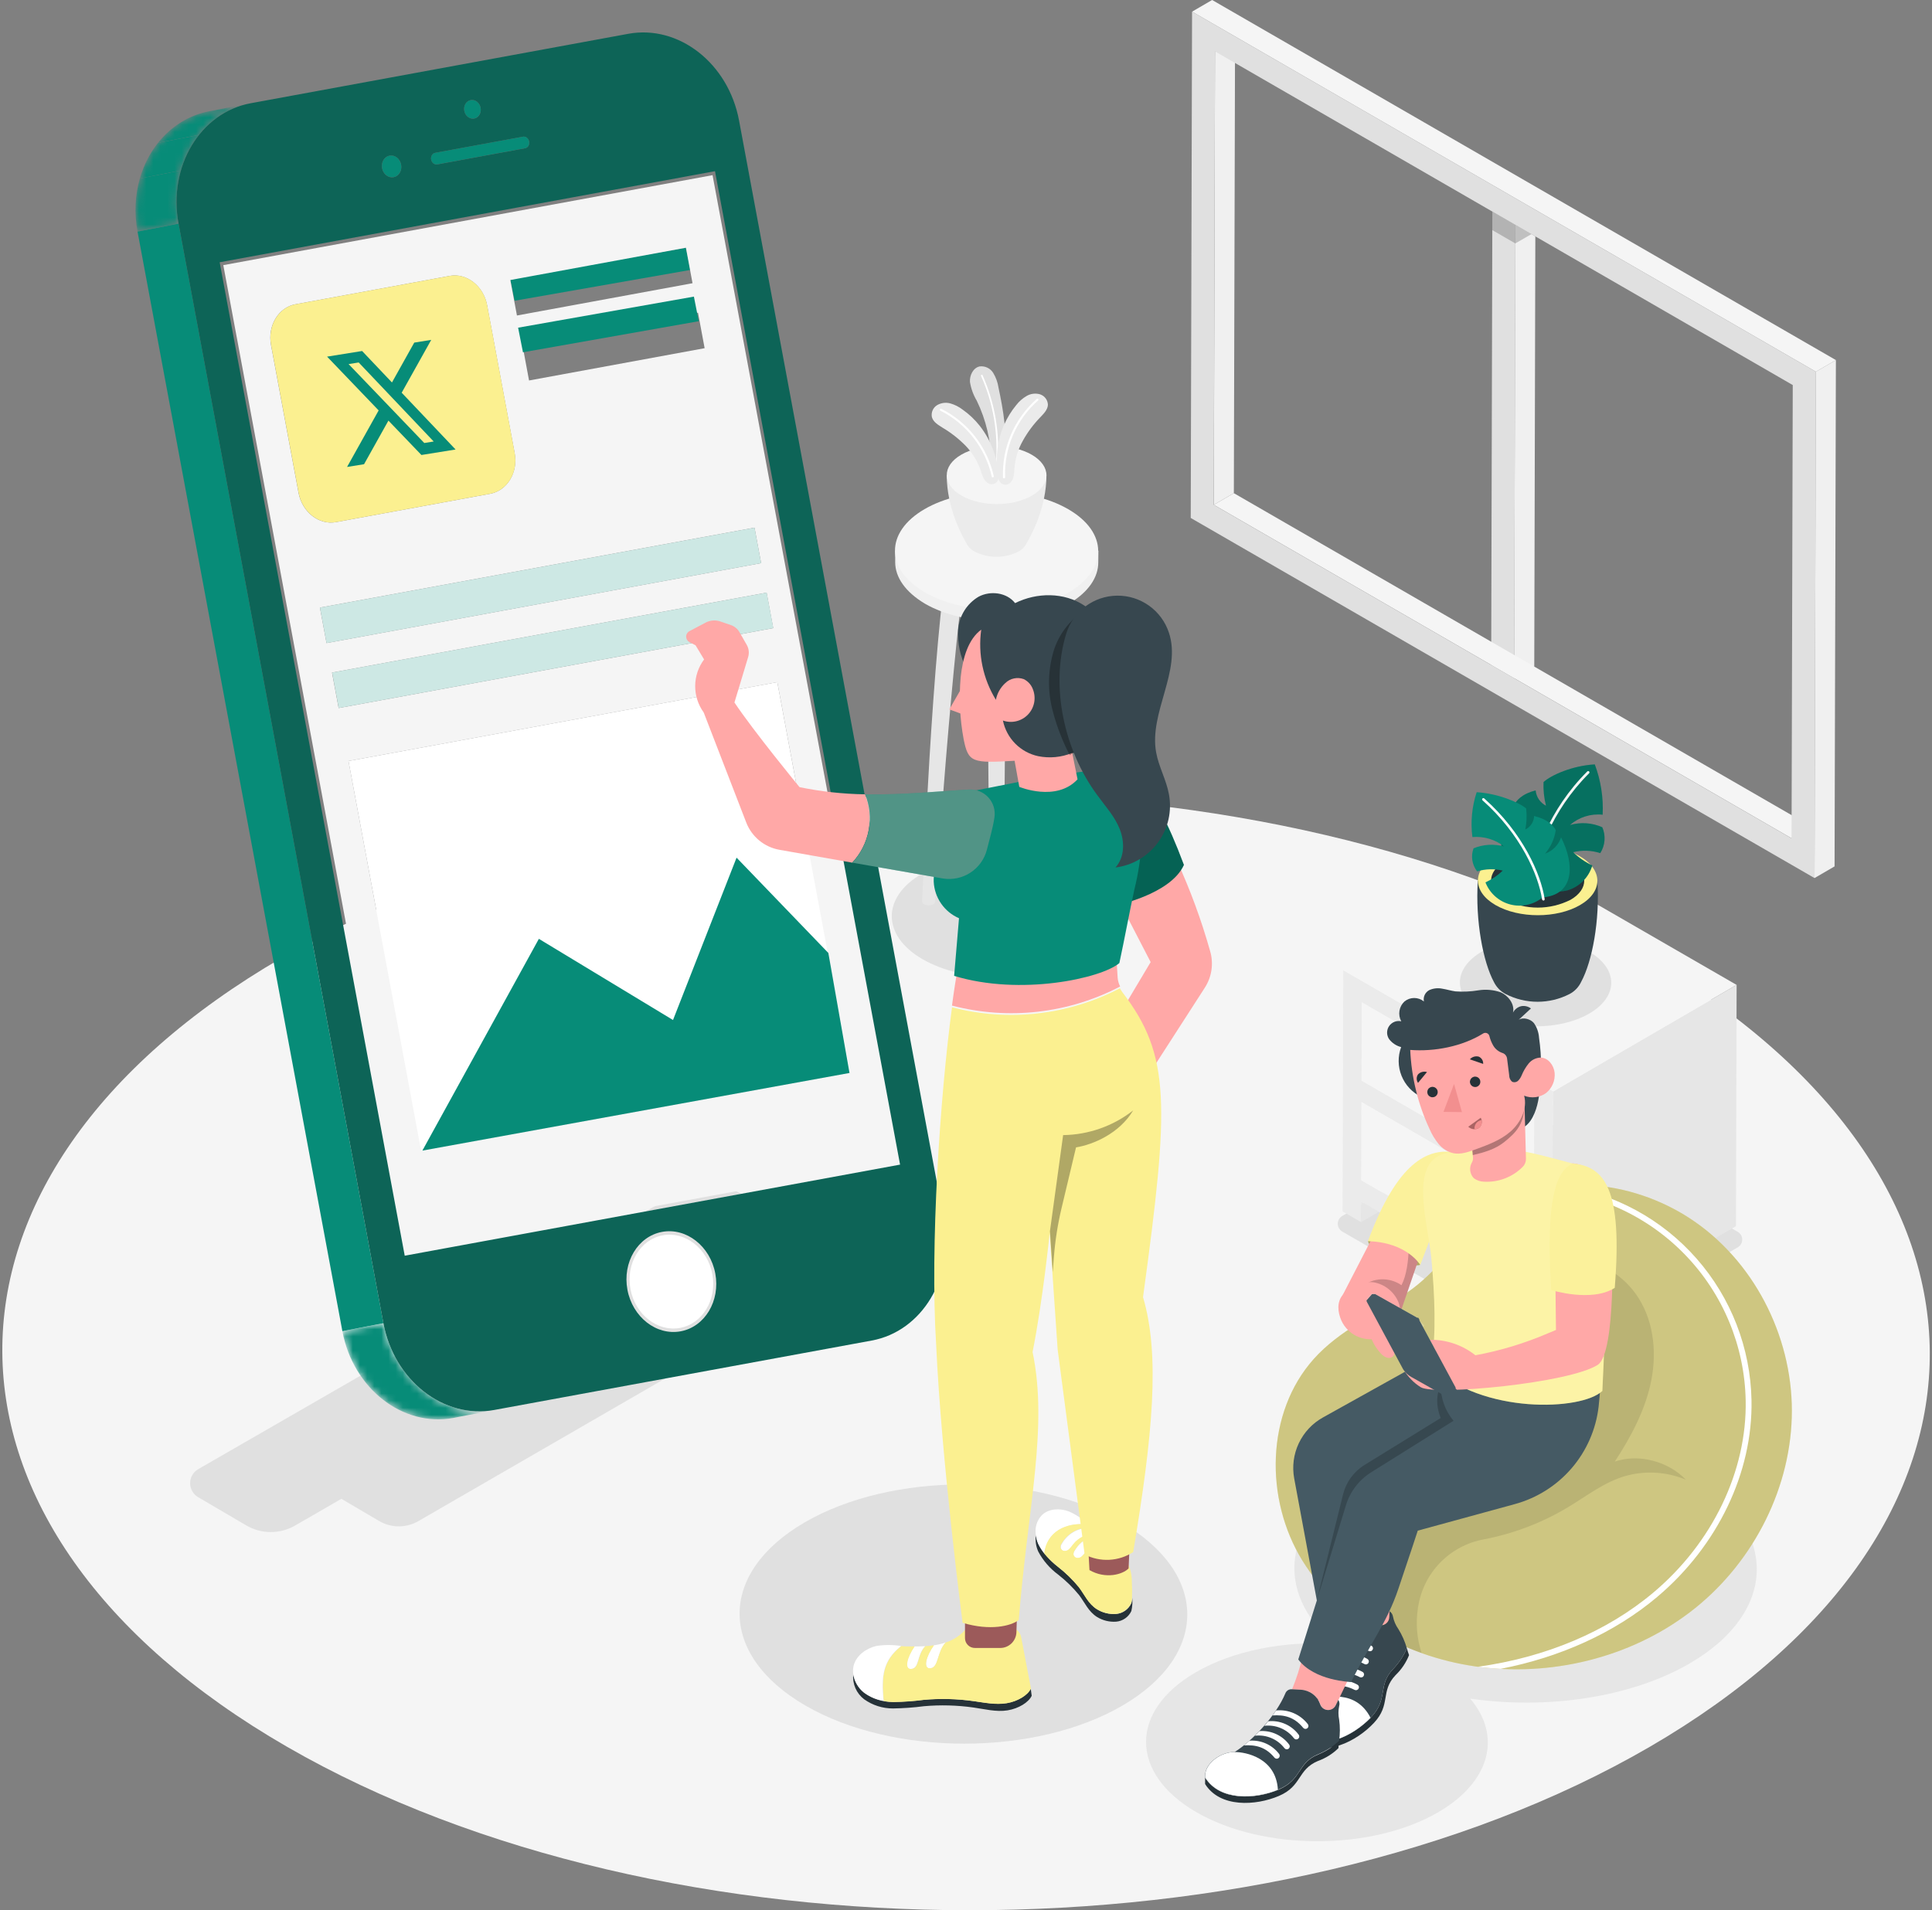 <svg width="271" height="268" viewBox="0 0 271 268" fill="none" xmlns="http://www.w3.org/2000/svg">
<rect x="0" y="0" width="271" height="268" fill="#808080" stroke="none"/>
<path d="M230.752 134.34C177.792 103.79 92.209 103.79 39.59 134.34C-13.028 164.891 -12.723 214.49 40.261 245.065C93.245 275.639 178.804 275.645 231.423 245.065C284.041 214.484 283.736 164.915 230.752 134.34Z" fill="#F5F5F5"/>
<path d="M157.265 213.586C144.967 206.482 125.085 206.482 112.865 213.586C100.645 220.691 100.711 232.204 113.009 239.302C125.307 246.401 145.188 246.407 157.414 239.302C169.64 232.198 169.569 220.691 157.265 213.586Z" fill="#E0E0E0"/>
<path d="M112.857 178.991L107.465 175.876L109.574 174.678C109.918 174.478 110.204 174.192 110.403 173.847C110.602 173.502 110.707 173.111 110.707 172.713C110.707 172.315 110.602 171.924 110.403 171.579C110.204 171.234 109.918 170.947 109.574 170.748L102.799 166.83C101.764 166.231 100.589 165.916 99.394 165.916C98.198 165.916 97.023 166.231 95.988 166.83L27.795 206.121C27.452 206.321 27.167 206.608 26.97 206.953C26.772 207.297 26.668 207.688 26.668 208.085C26.668 208.483 26.772 208.873 26.97 209.218C27.167 209.563 27.452 209.849 27.795 210.05L34.558 214.016C35.598 214.622 36.78 214.941 37.984 214.941C39.188 214.941 40.371 214.622 41.411 214.016L47.886 210.278L53.218 213.411C54.047 213.89 54.988 214.143 55.946 214.143C56.904 214.143 57.845 213.89 58.675 213.411L112.875 182.082C113.142 181.921 113.363 181.693 113.515 181.422C113.668 181.15 113.747 180.843 113.746 180.531C113.744 180.219 113.661 179.913 113.505 179.643C113.349 179.373 113.126 179.148 112.857 178.991Z" fill="#E0E0E0"/>
<path d="M150.146 122.546C155.902 125.871 155.932 131.256 150.211 134.581C144.491 137.905 135.188 137.905 129.425 134.581C123.663 131.256 123.639 125.871 129.359 122.546C135.08 119.222 144.383 119.222 150.146 122.546Z" fill="#E0E0E0"/>
<path d="M216.744 189.212L188.278 172.781C188.087 172.67 187.928 172.51 187.817 172.318C187.707 172.126 187.648 171.909 187.648 171.688C187.648 171.466 187.707 171.249 187.817 171.057C187.928 170.865 188.087 170.705 188.278 170.594L213.383 156.014C213.575 155.902 213.793 155.844 214.015 155.844C214.237 155.844 214.455 155.902 214.647 156.014L243.748 172.817C243.939 172.927 244.099 173.086 244.209 173.277C244.32 173.469 244.378 173.686 244.378 173.907C244.378 174.128 244.32 174.345 244.209 174.537C244.099 174.728 243.939 174.887 243.748 174.997L219.29 189.212C218.904 189.439 218.464 189.559 218.017 189.559C217.569 189.559 217.13 189.439 216.744 189.212Z" fill="#E0E0E0"/>
<path d="M209.33 29.676L209.168 93.28L212.397 95.149L212.564 31.539L209.33 29.676Z" fill="#E0E0E0"/>
<path d="M212.562 31.537L212.395 95.148L215.21 93.512L215.36 33.154L212.562 31.537Z" fill="#F0F0F0"/>
<path opacity="0.2" d="M212.555 34.151L212.561 31.539L209.326 29.676L209.32 32.282L212.555 34.151Z" fill="black"/>
<path opacity="0.2" d="M212.555 34.149L214.819 32.843L212.561 31.537L212.555 34.149Z" fill="black"/>
<path d="M170.429 7.215L173.239 5.58L173.071 69.185L170.262 70.82L170.429 7.215Z" fill="#F0F0F0"/>
<path d="M170.262 70.823L173.071 69.188L254.107 115.977L251.298 117.607L170.262 70.823Z" fill="#F5F5F5"/>
<path d="M167.209 1.635L254.709 52.151L254.523 123.189L167.023 72.667L167.209 1.635ZM251.3 117.606L251.468 54.02L170.426 7.212L170.246 70.822L251.282 117.606" fill="#E0E0E0"/>
<path d="M167.215 1.633L170.024 -0.002L257.524 50.52L254.715 52.149L167.215 1.633Z" fill="#F5F5F5"/>
<path d="M254.709 52.149L257.519 50.52L257.333 121.552L254.523 123.187L254.709 52.149Z" fill="#F0F0F0"/>
<path d="M141.115 82.769H138.461C138.461 94.151 138.874 131.656 138.874 131.656C138.884 131.736 138.914 131.812 138.961 131.877C139.008 131.942 139.071 131.994 139.144 132.027C139.343 132.131 139.564 132.185 139.788 132.185C140.012 132.185 140.233 132.131 140.432 132.027C140.506 131.995 140.57 131.944 140.618 131.879C140.665 131.813 140.694 131.736 140.701 131.656C140.701 131.656 141.115 94.151 141.115 82.769Z" fill="#E6E6E6"/>
<path d="M135.763 77.602H133.104C130.827 89.39 129.348 126.494 129.348 126.494C129.356 126.574 129.385 126.651 129.432 126.716C129.48 126.782 129.543 126.833 129.617 126.865C129.817 126.966 130.038 127.018 130.261 127.018C130.485 127.018 130.705 126.966 130.905 126.865C130.978 126.833 131.041 126.781 131.087 126.716C131.134 126.65 131.162 126.574 131.169 126.494C131.169 126.494 133.703 89.223 135.763 77.602Z" fill="#E6E6E6"/>
<path d="M143.812 77.602H146.46C148.737 89.39 150.216 126.494 150.216 126.494C150.208 126.574 150.179 126.651 150.132 126.716C150.084 126.782 150.02 126.833 149.947 126.865C149.747 126.966 149.526 127.018 149.303 127.018C149.079 127.018 148.858 126.966 148.659 126.865C148.586 126.832 148.524 126.78 148.478 126.715C148.432 126.649 148.403 126.574 148.395 126.494C148.395 126.494 145.885 89.223 143.812 77.602Z" fill="#E6E6E6"/>
<path d="M154.074 77.266H153.793C153.253 75.714 151.948 74.234 149.863 73.03C144.28 69.808 135.259 69.808 129.712 73.03C127.645 74.228 126.351 75.708 125.83 77.26H125.566V78.865C125.566 80.979 126.986 83.058 129.76 84.705C135.343 87.928 144.364 87.928 149.911 84.705C152.684 83.094 154.068 80.985 154.056 78.871L154.074 77.266Z" fill="#F0F0F0"/>
<path d="M149.831 71.433C155.42 74.656 155.45 79.879 149.897 83.108C144.344 86.337 135.329 86.331 129.746 83.108C124.163 79.885 124.133 74.656 129.68 71.433C135.227 68.21 144.248 68.204 149.831 71.433Z" fill="#F5F5F5"/>
<path d="M146.784 66.658H132.797C132.797 71.259 134.941 75.152 135.606 76.308C135.606 76.362 135.66 76.41 135.69 76.464L135.726 76.518C135.982 76.876 136.316 77.171 136.703 77.381C137.656 77.868 138.711 78.122 139.782 78.122C140.852 78.122 141.907 77.868 142.861 77.381C143.349 77.127 143.744 76.725 143.987 76.231C144.694 75.045 146.784 71.193 146.784 66.658Z" fill="#EBEBEB"/>
<path d="M144.719 63.795C147.463 65.377 147.475 67.947 144.755 69.528C142.036 71.11 137.603 71.11 134.865 69.528C132.128 67.947 132.11 65.377 134.829 63.795C137.549 62.214 141.982 62.214 144.719 63.795Z" fill="#F5F5F5"/>
<path d="M139.028 64.855C139.007 61.861 138.317 58.91 137.009 56.217C136.528 55.408 136.205 54.516 136.056 53.587C135.991 52.652 136.506 51.592 137.428 51.406C137.795 51.362 138.166 51.424 138.499 51.583C138.832 51.742 139.113 51.992 139.309 52.305C139.694 52.937 139.948 53.64 140.058 54.372C140.747 57.612 141.322 60.961 140.891 64.22C140.867 64.598 140.79 64.971 140.663 65.328C140.596 65.493 140.488 65.639 140.348 65.75C140.208 65.861 140.042 65.934 139.866 65.963C139.749 65.974 139.63 65.957 139.52 65.914C139.41 65.872 139.311 65.804 139.231 65.717C139.084 65.454 139.014 65.156 139.028 64.855Z" fill="#E0E0E0"/>
<path d="M139.798 65.119C139.783 65.118 139.768 65.115 139.754 65.108C139.741 65.102 139.729 65.093 139.719 65.082C139.709 65.07 139.701 65.058 139.696 65.043C139.691 65.029 139.689 65.014 139.69 64.999C140.042 60.802 139.327 56.584 137.611 52.737C137.599 52.709 137.598 52.676 137.61 52.647C137.621 52.618 137.643 52.595 137.671 52.582C137.685 52.576 137.7 52.572 137.715 52.572C137.73 52.572 137.744 52.575 137.758 52.58C137.772 52.586 137.785 52.594 137.796 52.605C137.806 52.615 137.815 52.628 137.821 52.642C139.553 56.524 140.276 60.781 139.923 65.017C139.919 65.047 139.904 65.074 139.88 65.093C139.857 65.112 139.828 65.121 139.798 65.119Z" fill="white"/>
<path d="M132.224 60.01C131.625 59.632 130.906 59.219 130.715 58.518C130.651 58.201 130.685 57.872 130.813 57.575C130.94 57.277 131.154 57.026 131.428 56.853C131.705 56.685 132.014 56.577 132.336 56.532C132.657 56.488 132.984 56.509 133.297 56.595C133.921 56.773 134.507 57.068 135.022 57.464C135.925 58.099 136.732 58.862 137.418 59.728C138.228 60.758 138.869 61.911 139.317 63.142C139.62 63.938 139.848 64.76 140 65.599C140.101 66.263 140.299 67.366 139.61 67.797C139.458 67.886 139.284 67.934 139.107 67.934C138.93 67.934 138.756 67.886 138.604 67.797C138.303 67.607 138.065 67.332 137.921 67.006C137.783 66.682 137.663 66.35 137.562 66.012C137.118 64.707 136.391 63.517 135.435 62.526C134.477 61.552 133.398 60.707 132.224 60.01Z" fill="#EBEBEB"/>
<path d="M139.28 66.967C139.243 66.974 139.206 66.967 139.174 66.947C139.143 66.927 139.121 66.895 139.112 66.859C138.671 64.88 137.796 63.023 136.549 61.424C135.303 59.825 133.717 58.522 131.906 57.61C131.873 57.593 131.847 57.564 131.835 57.529C131.824 57.493 131.826 57.455 131.843 57.422C131.86 57.388 131.889 57.363 131.924 57.351C131.96 57.339 131.998 57.342 132.032 57.359C133.885 58.291 135.507 59.624 136.782 61.261C138.056 62.898 138.95 64.798 139.4 66.823C139.401 66.858 139.39 66.892 139.368 66.919C139.346 66.945 139.314 66.963 139.28 66.967Z" fill="white"/>
<path d="M145.911 58.552C146.408 58.031 146.983 57.456 146.989 56.755C146.971 56.431 146.855 56.12 146.656 55.863C146.457 55.606 146.185 55.416 145.875 55.318C145.564 55.228 145.238 55.203 144.916 55.243C144.595 55.283 144.285 55.388 144.006 55.551C143.446 55.878 142.954 56.309 142.556 56.821C141.856 57.667 141.278 58.607 140.837 59.613C140.314 60.814 139.988 62.093 139.873 63.398C139.778 64.246 139.764 65.1 139.831 65.95C139.903 66.615 139.986 67.747 140.759 67.975C140.93 68.021 141.11 68.02 141.281 67.972C141.452 67.925 141.606 67.833 141.73 67.706C141.977 67.45 142.138 67.123 142.191 66.771C142.249 66.422 142.283 66.07 142.293 65.717C142.396 64.34 142.805 63.004 143.491 61.805C144.151 60.619 144.965 59.526 145.911 58.552Z" fill="#EBEBEB"/>
<path d="M140.851 67.101C140.87 67.101 140.888 67.097 140.905 67.09C140.922 67.082 140.937 67.071 140.949 67.058C140.962 67.044 140.971 67.028 140.977 67.011C140.983 66.994 140.985 66.975 140.983 66.957C140.91 64.928 141.288 62.909 142.09 61.045C142.892 59.18 144.097 57.517 145.62 56.174C145.645 56.148 145.659 56.112 145.659 56.075C145.659 56.039 145.645 56.003 145.62 55.977C145.592 55.953 145.557 55.94 145.521 55.94C145.484 55.94 145.449 55.953 145.422 55.977C143.865 57.348 142.632 59.048 141.814 60.955C140.995 62.861 140.611 64.926 140.69 66.999C140.693 67.016 140.7 67.033 140.71 67.048C140.721 67.062 140.734 67.075 140.749 67.084C140.764 67.094 140.781 67.1 140.798 67.103C140.816 67.106 140.834 67.105 140.851 67.101Z" fill="white"/>
<path d="M193.4 170.016L190.914 171.459L190.92 168.584L193.4 170.016Z" fill="#E6E6E6"/>
<path d="M191.02 140.627L215.244 154.62L191.02 140.627Z" fill="#CFCFCF"/>
<path d="M193.398 170.014L215.191 182.594V185.475L217.778 186.973L217.874 153.122L188.42 136.115L188.324 169.96L190.918 171.458V168.582L193.398 170.014ZM215.214 165.593L190.99 151.606L191.02 140.626L215.244 154.619L215.214 165.593ZM215.179 179.575L190.954 165.587L190.978 154.655V154.625L215.208 168.612L215.179 179.575Z" fill="#EBEBEB"/>
<path d="M190.945 165.589L190.975 154.645V154.615L215.206 168.603L215.17 179.577L190.945 165.589Z" fill="#F5F5F5"/>
<path d="M190.984 151.607L191.014 140.627L215.239 154.62L215.209 165.594L190.984 151.607Z" fill="#F5F5F5"/>
<path d="M217.879 153.121L243.595 138.176L243.5 172.027L217.777 186.972L217.879 153.121Z" fill="#E6E6E6"/>
<path d="M217.874 153.122L188.414 136.116L214.13 121.17L243.59 138.176L217.874 153.122Z" fill="#F5F5F5"/>
<path d="M222.878 133.504C218.721 131.108 212 131.108 207.866 133.504C203.733 135.9 203.757 139.8 207.914 142.196C212.071 144.592 218.799 144.592 222.926 142.196C227.053 139.8 227.035 135.906 222.878 133.504Z" fill="#E0E0E0"/>
<path d="M224.066 123.547L215.679 123.792L207.293 123.547C206.927 129.202 208.036 134.97 209.557 137.786C209.916 138.51 210.497 139.1 211.216 139.469C212.597 140.175 214.126 140.543 215.676 140.543C217.227 140.543 218.755 140.175 220.136 139.469C220.866 139.092 221.449 138.483 221.795 137.738C223.335 134.886 224.425 129.178 224.066 123.547Z" fill="#37474F"/>
<path d="M221.586 120.121C224.869 122.014 224.887 125.087 221.628 126.98C218.37 128.873 213.062 128.873 209.78 126.98C206.497 125.087 206.485 122.014 209.744 120.121C213.002 118.228 218.31 118.222 221.586 120.121Z" fill="#FBF090"/>
<path d="M220.294 120.869C222.852 122.349 222.864 124.745 220.324 126.224C218.893 126.953 217.309 127.333 215.703 127.333C214.096 127.333 212.513 126.953 211.081 126.224C208.523 124.745 208.505 122.349 211.051 120.869C212.483 120.142 214.067 119.764 215.673 119.764C217.279 119.764 218.862 120.142 220.294 120.869Z" fill="#263238"/>
<path d="M214.99 123.787C215.662 124.349 216.458 124.743 217.312 124.937C218.166 125.131 219.054 125.119 219.902 124.901C220.721 124.654 221.464 124.206 222.066 123.598C222.667 122.99 223.107 122.242 223.347 121.421C222.356 120.949 221.447 120.32 220.657 119.558C221.914 119.243 223.235 119.288 224.467 119.69C224.808 119.154 225.012 118.543 225.062 117.911C225.112 117.278 225.007 116.642 224.754 116.06C223.325 115.423 221.717 115.312 220.214 115.748C220.837 115.203 221.566 114.792 222.356 114.543C223.146 114.293 223.979 114.21 224.802 114.299C224.92 111.896 224.545 109.494 223.7 107.242C220.579 107.41 217.548 108.752 216.512 109.722C216.464 110.839 216.581 111.958 216.859 113.041C216.455 112.835 216.11 112.531 215.855 112.156C215.601 111.781 215.445 111.348 215.404 110.896C213.451 111.381 212.618 112.358 212.313 113.101C212.594 114.49 213.232 115.782 214.164 116.851C212.325 116.293 211.582 114.251 211.582 114.251C209.785 118.528 210.138 123.368 214.99 123.787Z" fill="#078C78"/>
<path opacity="0.2" d="M214.99 123.787C215.662 124.349 216.458 124.743 217.312 124.937C218.166 125.131 219.054 125.119 219.902 124.901C220.721 124.654 221.464 124.206 222.066 123.598C222.667 122.99 223.107 122.242 223.347 121.421C222.356 120.949 221.447 120.32 220.657 119.558C221.914 119.243 223.235 119.288 224.467 119.69C224.808 119.154 225.012 118.543 225.062 117.911C225.112 117.278 225.007 116.642 224.754 116.06C223.325 115.423 221.717 115.312 220.214 115.748C220.837 115.203 221.566 114.792 222.356 114.543C223.146 114.293 223.979 114.21 224.802 114.299C224.92 111.896 224.545 109.494 223.7 107.242C220.579 107.41 217.548 108.752 216.512 109.722C216.464 110.839 216.581 111.958 216.859 113.041C216.455 112.835 216.11 112.531 215.855 112.156C215.601 111.781 215.445 111.348 215.404 110.896C213.451 111.381 212.618 112.358 212.313 113.101C212.594 114.49 213.232 115.782 214.164 116.851C212.325 116.293 211.582 114.251 211.582 114.251C209.785 118.528 210.138 123.368 214.99 123.787Z" fill="black"/>
<path d="M214.879 124.249C214.855 124.248 214.832 124.241 214.811 124.231C214.79 124.22 214.771 124.206 214.755 124.188C214.74 124.17 214.728 124.15 214.72 124.127C214.713 124.105 214.71 124.081 214.711 124.057C215.011 120.11 217.263 113.604 222.642 108.231C222.677 108.197 222.723 108.178 222.771 108.178C222.82 108.178 222.866 108.197 222.9 108.231C222.934 108.265 222.953 108.312 222.953 108.36C222.953 108.408 222.934 108.454 222.9 108.489C217.593 113.79 215.364 120.2 215.071 124.063C215.072 124.088 215.067 124.114 215.058 124.137C215.048 124.16 215.034 124.181 215.016 124.199C214.998 124.216 214.977 124.23 214.953 124.238C214.929 124.247 214.904 124.251 214.879 124.249Z" fill="#F5F5F5"/>
<path d="M216.379 125.903C215.753 126.414 215.015 126.77 214.225 126.942C213.435 127.114 212.616 127.096 211.834 126.89C211.052 126.685 210.33 126.297 209.727 125.759C209.124 125.221 208.657 124.547 208.364 123.794C209.26 123.383 210.08 122.824 210.79 122.141C209.603 121.86 208.363 121.897 207.196 122.249C206.843 121.797 206.612 121.263 206.523 120.697C206.435 120.13 206.494 119.551 206.692 119.014C208.054 118.454 209.563 118.364 210.981 118.756C209.718 117.769 208.128 117.298 206.531 117.438C206.259 115.321 206.464 113.17 207.13 111.143C210.125 111.322 213.048 112.556 214.072 113.425C214.187 114.407 214.147 115.402 213.953 116.372C214.313 116.202 214.62 115.934 214.837 115.6C215.055 115.266 215.176 114.878 215.187 114.479C217.05 114.928 217.894 115.803 218.224 116.462C218.046 117.684 217.525 118.831 216.72 119.769C217.243 119.583 217.718 119.281 218.108 118.886C218.498 118.491 218.794 118.012 218.972 117.486C220.895 121.266 220.865 125.531 216.379 125.903Z" fill="#078C78"/>
<path d="M216.476 126.327C216.433 126.326 216.392 126.31 216.36 126.282C216.329 126.253 216.308 126.214 216.302 126.172C215.787 122.739 213.307 117.037 207.946 112.274C207.913 112.241 207.895 112.195 207.895 112.148C207.895 112.101 207.913 112.056 207.946 112.023C207.962 112.006 207.982 111.992 208.003 111.983C208.025 111.974 208.048 111.969 208.072 111.969C208.095 111.969 208.119 111.974 208.14 111.983C208.162 111.992 208.181 112.006 208.197 112.023C213.619 116.851 216.147 122.643 216.668 126.136C216.675 126.183 216.663 126.232 216.635 126.271C216.607 126.31 216.565 126.337 216.518 126.345L216.476 126.327Z" fill="white"/>
<mask id="mask0_2236_171151" style="mask-type:luminance" maskUnits="userSpaceOnUse" x="19" y="14" width="17" height="19">
<path d="M25.054 31.371L19.296 32.491C17.8 24.463 22.338 16.903 29.423 15.599L35.181 14.479C28.096 15.782 23.559 23.343 25.054 31.371Z" fill="white"/>
</mask>
<g mask="url(#mask0_2236_171151)">
<path d="M25.052 31.372L19.294 32.492C18.809 29.892 18.958 27.341 19.621 25.035L25.38 23.915C24.717 26.221 24.569 28.772 25.052 31.372Z" fill="#078C78"/>
<path d="M25.379 23.917L19.62 25.037C20.155 23.178 21.023 21.48 22.165 20.044L27.923 18.923C26.782 20.359 25.913 22.058 25.379 23.917Z" fill="#078C78"/>
<path d="M27.931 18.92L22.173 20.04C23.986 17.758 26.488 16.139 29.429 15.598L35.187 14.478C32.247 15.018 29.745 16.638 27.931 18.92Z" fill="#078C78"/>
</g>
<path d="M53.784 185.639L48.026 186.759L19.292 32.493L25.051 31.374L53.784 185.639Z" fill="#078C78"/>
<mask id="mask1_2236_171151" style="mask-type:luminance" maskUnits="userSpaceOnUse" x="48" y="185" width="22" height="15">
<path d="M69.326 197.814L63.567 198.935C56.482 200.238 49.521 194.787 48.026 186.764L53.785 185.643C55.279 193.666 62.241 199.118 69.326 197.814Z" fill="white"/>
</mask>
<g mask="url(#mask1_2236_171151)">
<path d="M69.326 197.814L63.567 198.935C56.482 200.238 49.521 194.787 48.026 186.764L53.785 185.643C55.279 193.666 62.241 199.118 69.326 197.814Z" fill="#078C78"/>
</g>
<path d="M96.214 34.755L96.842 37.871L72.18 42.194L71.552 39.079L96.214 34.755Z" fill="#078C78"/>
<path d="M99.949 24.576L125.73 162.991L57.104 175.613L31.323 37.199L99.949 24.576ZM119.221 150.398L109.034 95.704L48.884 106.767L59.071 161.462L119.221 150.398ZM38.012 48.398L41.876 69.145C42.38 71.847 44.742 73.693 47.129 73.254L68.766 69.274C71.152 68.835 72.693 66.271 72.19 63.569L68.326 42.822C67.823 40.12 65.459 38.269 63.073 38.708L41.435 42.688C39.049 43.127 37.508 45.696 38.012 48.398ZM108.459 88.123L107.532 83.145L46.572 94.358L47.499 99.336L108.459 88.123ZM106.761 79.006L105.834 74.028L44.874 85.241L45.801 90.219L106.761 79.006ZM73.282 48.402L74.209 53.38L98.838 48.85L97.911 43.872L73.282 48.402ZM71.584 39.286L72.511 44.264L97.14 39.734L96.213 34.755L71.584 39.286Z" fill="#F5F5F5"/>
<path d="M97.332 41.613L98.013 45.064L73.357 49.424L72.675 45.973L97.332 41.613Z" fill="#078C78"/>
<path d="M66.029 14.041C66.658 13.925 67.279 14.411 67.413 15.129C67.546 15.842 67.141 16.516 66.512 16.632C65.878 16.749 65.257 16.263 65.124 15.55C64.99 14.832 65.395 14.158 66.029 14.041Z" fill="#078C78"/>
<path d="M73.35 19.174C73.745 19.101 74.135 19.407 74.219 19.854C74.303 20.301 74.048 20.726 73.653 20.798L61.34 23.063C60.945 23.136 60.555 22.83 60.472 22.383C60.389 21.935 60.642 21.511 61.038 21.439L73.35 19.174Z" fill="#078C78"/>
<path d="M92.968 173.31C96.129 172.728 99.249 175.166 99.917 178.751C100.584 182.332 98.549 185.717 95.387 186.299C92.225 186.88 89.106 184.443 88.439 180.862C87.771 177.277 89.805 173.891 92.968 173.31Z" fill="white"/>
<path d="M54.649 21.831C55.386 21.696 56.112 22.265 56.267 23.099C56.424 23.939 55.949 24.724 55.212 24.859C54.476 24.995 53.749 24.431 53.594 23.591C53.438 22.757 53.912 21.967 54.649 21.831Z" fill="#078C78"/>
<path d="M109.032 95.702L119.22 150.397L59.07 161.461L48.882 106.766L109.032 95.702Z" fill="white"/>
<path d="M88.127 4.743C95.212 3.44 102.173 8.886 103.668 16.914L132.401 171.18C133.895 179.203 129.359 186.769 122.274 188.073L69.322 197.813C62.236 199.116 55.275 193.665 53.781 185.642L25.047 31.376C23.552 23.348 28.089 15.787 35.175 14.483L88.127 4.743ZM126.252 163.391L100.292 24.016L30.811 36.795L56.771 176.171L126.252 163.391ZM95.47 186.779C98.866 186.155 101.051 182.518 100.335 178.673C99.618 174.822 96.268 172.203 92.871 172.828C89.475 173.453 87.291 177.089 88.008 180.941C88.724 184.786 92.073 187.404 95.47 186.779ZM61.04 21.441C60.645 21.513 60.391 21.937 60.475 22.385C60.558 22.832 60.948 23.138 61.343 23.065L73.656 20.8C74.05 20.728 74.305 20.303 74.221 19.856C74.138 19.409 73.748 19.103 73.353 19.176L61.04 21.441ZM54.648 21.834C53.911 21.969 53.437 22.759 53.593 23.594C53.749 24.433 54.475 24.997 55.212 24.862C55.949 24.726 56.423 23.942 56.267 23.102C56.112 22.267 55.385 21.698 54.648 21.834ZM66.032 14.042C65.397 14.159 64.993 14.833 65.127 15.552C65.26 16.264 65.88 16.751 66.514 16.634C67.144 16.518 67.548 15.844 67.415 15.13C67.281 14.412 66.661 13.927 66.032 14.042Z" fill="#0D6457"/>
<path d="M105.837 74.029L106.764 79.007L45.804 90.22L44.877 85.241L105.837 74.029Z" fill="#CDE8E4"/>
<path d="M107.544 83.142L108.471 88.12L47.511 99.333L46.584 94.355L107.544 83.142Z" fill="#CDE8E4"/>
<path d="M63.084 38.705C65.47 38.266 67.834 40.117 68.337 42.819L72.201 63.566C72.704 66.269 71.163 68.832 68.776 69.271L47.139 73.251C44.752 73.691 42.39 71.845 41.886 69.143L38.022 48.395C37.519 45.693 39.059 43.124 41.445 42.686L63.084 38.705Z" fill="#FBF090"/>
<path d="M58.106 48.066L60.487 47.683L56.344 55.096L63.904 63.062L59.113 63.833L54.484 59.01L51.065 65.128L48.682 65.511L53.113 57.579L45.879 50.034L50.792 49.244L54.98 53.658L58.106 48.066ZM59.514 62.151L60.833 61.939L50.312 50.853L48.896 51.081L59.514 62.151Z" fill="#078C78"/>
<path d="M144.578 236.901C144.135 237.83 142.727 238.698 141.188 238.944C139.648 239.189 138.079 238.866 136.533 238.65C134.233 238.327 131.904 238.267 129.59 238.471C128.158 238.658 126.716 238.762 125.271 238.782C123.815 238.795 122.393 238.344 121.21 237.494C120.393 236.853 119.847 235.926 119.683 234.9C119.618 235.565 119.724 236.236 119.991 236.848C120.259 237.46 120.678 237.994 121.21 238.399C122.394 239.246 123.816 239.697 125.271 239.687C126.716 239.667 128.158 239.563 129.59 239.375C131.904 239.171 134.233 239.232 136.533 239.555C138.079 239.77 139.756 240.214 141.325 239.956C142.895 239.699 144.273 238.842 144.716 237.913L144.578 236.901Z" fill="#263238"/>
<path d="M127.716 234.152C129.01 234.152 128.536 232.235 129.77 230.953C129.267 230.983 128.764 230.989 128.261 230.989C127.159 232.582 126.847 234.152 127.716 234.152Z" fill="white"/>
<path d="M130.406 234.054C131.712 234.054 131.37 231.766 132.652 230.43C132.36 230.533 132.062 230.619 131.76 230.687C131.508 230.747 131.251 230.789 130.993 230.825C129.849 232.442 129.507 234.054 130.406 234.054Z" fill="white"/>
<path d="M143.236 229.669C143.15 229.247 142.911 228.872 142.565 228.615L135.562 228.441C134.814 229.379 133.802 230.072 132.657 230.43C131.375 231.766 131.717 234.054 130.411 234.054C129.524 234.054 129.854 232.443 131.01 230.826C130.61 230.885 130.211 230.927 129.812 230.951C128.578 232.233 129.051 234.15 127.757 234.15C126.882 234.15 127.194 232.581 128.302 230.987H127.32C127.02 230.987 126.721 230.987 126.427 230.939C123.851 232.976 123.63 235.186 123.965 238.649C124.408 238.73 124.857 238.778 125.307 238.793C126.751 238.772 128.194 238.668 129.626 238.481C131.939 238.277 134.269 238.338 136.569 238.661C138.114 238.876 139.684 239.212 141.223 238.954C142.763 238.697 144.17 237.84 144.614 236.912L143.236 229.669Z" fill="#FBF090"/>
<path d="M126.397 230.928C125.237 230.743 124.054 230.743 122.893 230.928C121.473 231.276 120.114 232.252 119.742 233.672C119.645 234.064 119.626 234.471 119.688 234.87C119.853 235.896 120.398 236.822 121.216 237.464C122.013 238.066 122.948 238.459 123.935 238.608C123.6 235.175 123.822 232.965 126.397 230.928Z" fill="white"/>
<path d="M135.359 226.447V229.82C135.359 230.002 135.395 230.182 135.465 230.351C135.535 230.519 135.638 230.672 135.767 230.8C135.896 230.929 136.049 231.031 136.218 231.1C136.386 231.169 136.567 231.204 136.749 231.204H140.295C140.886 231.204 141.453 230.975 141.878 230.565C142.303 230.154 142.551 229.595 142.572 229.005L142.656 226.447H135.359Z" fill="#9C5A5A"/>
<path d="M158.692 224.943C158.499 225.356 158.201 225.711 157.828 225.973C157.455 226.235 157.02 226.394 156.566 226.435C155.621 226.503 154.68 226.27 153.876 225.77C152.678 224.997 152.187 223.787 151.36 222.691C150.493 221.632 149.511 220.674 148.431 219.833C147.268 218.974 146.312 217.864 145.633 216.587C145.466 216.206 145.355 215.802 145.304 215.389C145.198 216.165 145.312 216.956 145.633 217.671C146.312 218.947 147.268 220.054 148.431 220.912C149.511 221.754 150.493 222.715 151.36 223.775C152.187 224.865 152.66 226.081 153.876 226.854C154.681 227.35 155.622 227.58 156.566 227.513C157.019 227.473 157.454 227.315 157.827 227.054C158.201 226.794 158.499 226.44 158.692 226.027C158.835 225.411 158.877 224.776 158.818 224.146C158.821 224.417 158.779 224.687 158.692 224.943Z" fill="#263238"/>
<path d="M150.74 217.551C150.609 217.722 150.547 217.936 150.566 218.15C150.588 218.249 150.635 218.34 150.702 218.415C150.769 218.491 150.854 218.548 150.949 218.582C151.086 218.619 151.231 218.619 151.368 218.584C151.506 218.548 151.632 218.477 151.734 218.378C151.94 218.182 152.124 217.965 152.285 217.731C152.751 217.134 153.373 216.678 154.082 216.413C154.43 216.288 154.792 216.21 155.16 216.18L154.286 215.377C153.558 215.416 152.852 215.637 152.232 216.02C151.613 216.403 151.099 216.936 150.74 217.569V217.551Z" fill="white"/>
<path d="M150.927 214.76C150.106 215.144 149.424 215.772 148.974 216.558C148.843 216.728 148.781 216.942 148.8 217.157C148.822 217.256 148.868 217.348 148.935 217.425C149.003 217.501 149.088 217.56 149.184 217.594C149.322 217.631 149.467 217.631 149.606 217.596C149.744 217.56 149.871 217.489 149.974 217.39C150.178 217.194 150.361 216.977 150.52 216.743C150.939 216.203 151.489 215.777 152.117 215.506C152.746 215.235 153.432 215.127 154.114 215.192L153.245 214.401C152.454 214.308 151.653 214.432 150.927 214.76Z" fill="white"/>
<path d="M152.668 213.878C151.872 213.103 150.94 212.482 149.918 212.045C148.666 211.566 147.109 211.638 146.144 212.566C145.79 212.938 145.529 213.389 145.383 213.882C145.237 214.374 145.211 214.895 145.306 215.4C145.356 215.813 145.467 216.217 145.635 216.598C145.864 217.093 146.156 217.556 146.504 217.975C146.839 214.95 149.457 213.537 152.668 213.878Z" fill="white"/>
<path d="M158.763 221.989C158.78 220.964 158.545 219.95 158.08 219.036L156.379 217.239L155.181 216.137C154.813 216.167 154.45 216.245 154.102 216.37C153.393 216.635 152.771 217.092 152.305 217.688C152.145 217.922 151.96 218.139 151.754 218.335C151.652 218.434 151.526 218.505 151.389 218.541C151.251 218.576 151.107 218.576 150.97 218.539C150.874 218.505 150.79 218.448 150.722 218.372C150.655 218.297 150.609 218.206 150.586 218.107C150.567 217.893 150.629 217.679 150.76 217.508C151.12 216.875 151.633 216.342 152.253 215.959C152.872 215.576 153.579 215.355 154.306 215.316L154.072 215.154C153.391 215.089 152.704 215.197 152.076 215.468C151.448 215.74 150.898 216.165 150.478 216.706C150.32 216.94 150.137 217.157 149.933 217.353C149.83 217.452 149.703 217.522 149.565 217.558C149.426 217.594 149.281 217.593 149.142 217.556C149.047 217.522 148.961 217.464 148.894 217.387C148.827 217.311 148.781 217.219 148.759 217.119C148.74 216.905 148.802 216.691 148.933 216.52C149.353 215.784 149.978 215.185 150.732 214.798C151.486 214.411 152.337 214.252 153.18 214.34H153.15L152.629 213.866C149.418 213.525 146.8 214.939 146.465 217.952C147.049 218.633 147.695 219.258 148.394 219.821C149.474 220.661 150.456 221.619 151.323 222.678C152.15 223.774 152.623 224.984 153.839 225.757C154.643 226.257 155.584 226.49 156.528 226.422C156.982 226.381 157.418 226.222 157.791 225.96C158.164 225.698 158.462 225.343 158.655 224.93C158.74 224.678 158.783 224.412 158.781 224.146C158.812 223.427 158.806 222.707 158.763 221.989Z" fill="#FBF090"/>
<path d="M152.621 216.652L152.819 220.276C155.107 221.594 157.509 220.875 158.306 220.043L158.456 216.652H152.621Z" fill="#9C5A5A"/>
<path d="M157.119 138.402C156.923 138.013 156.805 137.59 156.771 137.156L156.58 134.047L134.416 135.473C134.122 137.024 133.817 138.929 133.535 141.079C141.456 143.148 149.863 142.193 157.119 138.402Z" fill="#FFA8A7"/>
<path d="M156.688 125.865L161.402 134.976L157.119 142.165L161.857 149.652L169.009 138.553C169.491 137.8 169.806 136.953 169.932 136.068C170.058 135.183 169.993 134.282 169.74 133.425C168.519 129.094 166.965 124.865 165.092 120.773L156.688 125.865Z" fill="#FFA8A7"/>
<path d="M152.945 108.264C158.372 107.258 161.475 109.067 166.064 121.341C164.189 125.534 156.24 127.092 156.24 127.092L152.945 108.264Z" fill="#078C78"/>
<path opacity="0.3" d="M152.945 108.264C158.372 107.258 161.475 109.067 166.064 121.341C164.189 125.534 156.24 127.092 156.24 127.092L152.945 108.264Z" fill="black"/>
<path d="M142.779 109.727L136.855 110.895C135.543 113.291 134.207 115.544 132.901 117.94C131.913 119.737 130.9 121.66 130.972 123.714C131.028 124.812 131.39 125.872 132.017 126.775C132.643 127.678 133.51 128.388 134.519 128.824L133.836 136.911C143.139 139.756 154.514 137.258 157.012 135.114C157.743 131.723 158.396 128.117 159.133 124.727C159.677 122.539 160.012 120.305 160.133 118.054C160.257 115.771 159.713 113.503 158.57 111.524L158.534 111.464C157.754 110.295 156.652 109.378 155.361 108.824C154.07 108.27 152.646 108.103 151.261 108.343L142.779 109.727Z" fill="#078C78"/>
<path d="M157.444 139.216C157.311 139.037 157.195 138.846 157.096 138.646C149.848 142.432 141.45 143.386 133.537 141.324C131.871 153.748 130.434 174.78 131.314 188.647C132.045 204.821 135.022 227.674 135.022 227.674C138.898 228.836 141.803 228.123 142.899 227.284C144.193 211.26 147.039 200.28 144.84 189.684C146.308 182.274 147.236 172.971 147.236 172.971L148.357 189.336L152.142 218.089C153.207 218.637 154.398 218.894 155.594 218.834C156.79 218.774 157.949 218.4 158.953 217.748C161.709 201.293 162.739 190.145 160.331 181.98C164.027 155 164.231 148.093 157.444 139.216Z" fill="#FBF090"/>
<path opacity="0.3" d="M148.903 169.499L150.933 160.975C153.33 160.585 157.008 159.034 158.954 155.781C156.146 157.983 152.693 159.202 149.124 159.25L147.273 172.734L147.669 178.49L147.825 176.394C148.003 174.071 148.364 171.766 148.903 169.499Z" fill="black"/>
<path d="M98.708 99.957L104.669 115.381C105.051 116.372 105.683 117.247 106.504 117.921C107.325 118.595 108.307 119.045 109.353 119.227L119.536 121.024C120.721 119.766 121.521 118.194 121.839 116.495C122.158 114.797 121.982 113.042 121.333 111.44C118.248 111.395 115.173 111.058 112.15 110.434C112.15 110.434 105.711 102.598 103.021 98.555L104.938 92.199C105.026 91.914 105.055 91.613 105.022 91.317C104.989 91.02 104.895 90.733 104.746 90.474L103.716 88.677C103.449 88.215 103.023 87.866 102.518 87.695L101.032 87.185C100.697 87.072 100.342 87.027 99.989 87.055C99.635 87.083 99.291 87.182 98.978 87.347L96.713 88.545C96.57 88.62 96.451 88.733 96.368 88.871C96.286 89.01 96.243 89.168 96.246 89.33C96.249 89.487 96.293 89.64 96.375 89.774C96.458 89.908 96.574 90.017 96.713 90.091L97.564 90.528L98.762 92.517C97.96 93.589 97.522 94.889 97.513 96.228C97.503 97.566 97.922 98.873 98.708 99.957Z" fill="#FFA8A7"/>
<path d="M135.926 110.771C132.26 110.945 126.755 111.55 121.352 111.442C122.001 113.044 122.176 114.799 121.858 116.498C121.539 118.196 120.74 119.768 119.555 121.026L132.278 123.249C133.621 123.461 134.995 123.165 136.132 122.42C137.269 121.675 138.088 120.533 138.43 119.217C138.825 117.606 139.251 116.252 139.49 114.683C139.566 114.181 139.529 113.67 139.382 113.184C139.234 112.699 138.981 112.253 138.639 111.878C138.298 111.504 137.877 111.21 137.408 111.018C136.938 110.827 136.432 110.742 135.926 110.771Z" fill="#078C78"/>
<path opacity="0.3" d="M135.926 110.771C132.26 110.945 126.755 111.55 121.352 111.442C122.001 113.044 122.176 114.799 121.858 116.498C121.539 118.196 120.74 119.768 119.555 121.026L132.278 123.249C133.621 123.461 134.995 123.165 136.132 122.42C137.269 121.675 138.088 120.533 138.43 119.217C138.825 117.606 139.251 116.252 139.49 114.683C139.566 114.181 139.529 113.67 139.382 113.184C139.234 112.699 138.981 112.253 138.639 111.878C138.298 111.504 137.877 111.21 137.408 111.018C136.938 110.827 136.432 110.742 135.926 110.771Z" fill="#FFA8A7"/>
<path d="M135.563 93.787C134.68 92.109 134.278 90.221 134.4 88.329C134.471 87.387 134.768 86.475 135.267 85.672C135.765 84.869 136.45 84.198 137.264 83.717C138.923 82.83 141.229 83.118 142.385 84.615C145.44 83.094 149.268 83.07 152.108 84.963C153.527 85.925 154.675 87.237 155.439 88.772C156.203 90.308 156.557 92.014 156.469 93.727C156.343 95.686 155.624 97.614 155.87 99.567C155.995 100.717 156.469 101.879 156.151 102.994C156.001 103.454 155.759 103.879 155.438 104.241C155.118 104.604 154.726 104.897 154.288 105.102C153.431 105.551 151.431 105.432 150.484 105.629C147.597 108.253 143.967 107.271 141.661 104.928C139.354 102.586 135.563 93.787 135.563 93.787Z" fill="#37474F"/>
<path d="M134.963 96.391L133.16 99.523L135.131 100.254L134.963 96.391Z" fill="#FFA8A7"/>
<path d="M134.756 94.997C135.044 92.248 135.846 89.654 137.637 88.336C137.158 91.756 137.884 95.236 139.692 98.178C139.869 97.27 140.336 96.444 141.022 95.824C141.355 95.502 141.772 95.28 142.225 95.183C142.678 95.085 143.149 95.117 143.586 95.273C144.182 95.557 144.644 96.062 144.874 96.68C145.116 97.275 145.182 97.928 145.063 98.559C144.944 99.191 144.645 99.774 144.202 100.24C143.759 100.706 143.191 101.033 142.566 101.184C141.942 101.335 141.287 101.302 140.68 101.089C140.929 102.311 141.527 103.433 142.402 104.32C143.278 105.207 144.392 105.821 145.61 106.085C147.218 106.413 148.886 106.254 150.403 105.63L151.145 109.338C148.15 112.555 142.975 110.392 142.975 110.392L142.316 106.732C136.379 107.085 135.828 106.984 135.175 103.737C134.636 100.857 134.495 97.916 134.756 94.997Z" fill="#FFA8A7"/>
<path opacity="0.3" d="M147.896 91.002C148.733 88.611 150.41 86.605 152.617 85.359C153.881 86.347 154.887 87.625 155.552 89.085C156.216 90.545 156.518 92.144 156.433 93.746C156.307 95.705 155.588 97.633 155.833 99.586C155.959 100.736 156.433 101.898 156.115 103.013C155.965 103.473 155.723 103.898 155.402 104.26C155.082 104.623 154.69 104.916 154.252 105.121C153.395 105.571 151.395 105.451 150.448 105.648C150.322 105.762 150.197 105.858 150.065 105.96C149.062 104.044 148.275 102.023 147.717 99.934C146.897 97.004 146.959 93.897 147.896 91.002Z" fill="black"/>
<path d="M149.546 88.94C150.011 87.401 150.954 86.05 152.239 85.084C153.524 84.118 155.084 83.586 156.691 83.567C158.299 83.548 159.871 84.041 161.179 84.976C162.487 85.911 163.462 87.239 163.964 88.766C165.761 94.157 161.167 99.944 162.167 105.539C162.527 107.564 163.599 109.409 163.964 111.427C164.184 112.599 164.162 113.803 163.9 114.966C163.637 116.128 163.139 117.225 162.436 118.188C161.734 119.151 160.841 119.96 159.814 120.565C158.787 121.17 157.647 121.559 156.464 121.707C157.752 120.287 157.776 118.112 157.063 116.315C156.351 114.518 155.021 113.087 153.889 111.523C149.276 105.257 147.299 96.344 149.546 88.94Z" fill="#37474F"/>
<path d="M236.845 206.801C224.14 199.465 203.622 199.465 190.979 206.801C179.827 213.284 178.587 223.323 187.212 230.632C180.253 230.183 173.038 231.53 167.723 234.619C158.393 240.038 158.442 248.829 167.835 254.252C177.227 259.676 192.398 259.671 201.727 254.252C209.153 249.938 210.63 243.477 206.217 238.309C216.911 239.854 228.665 238.211 237.016 233.371C249.618 226.035 249.555 214.137 236.845 206.801Z" fill="#E6E6E6"/>
<path d="M197.121 181.523C192.784 184.531 187.904 186.614 184.285 190.65C177.551 198.184 177.371 210.31 182.678 218.935C187.985 227.56 197.862 232.732 207.915 233.917C218.461 235.161 229.532 232.247 237.807 225.589C246.081 218.931 251.347 208.528 251.343 197.906C251.338 187.283 245.901 176.71 237.003 170.909C228.886 165.616 217.248 164.103 209.082 170.159C204.965 173.221 202.217 177.743 198.114 180.813C197.786 181.051 197.454 181.289 197.121 181.523Z" fill="#FBF090"/>
<path opacity="0.2" d="M197.121 181.523C192.784 184.531 187.904 186.614 184.285 190.65C177.551 198.184 177.371 210.31 182.678 218.935C187.985 227.56 197.862 232.732 207.915 233.917C218.461 235.161 229.532 232.247 237.807 225.589C246.081 218.931 251.347 208.528 251.343 197.906C251.338 187.283 245.901 176.71 237.003 170.909C228.886 165.616 217.248 164.103 209.082 170.159C204.965 173.221 202.217 177.743 198.114 180.813C197.786 181.051 197.454 181.289 197.121 181.523Z" fill="black"/>
<path opacity="0.1" d="M197.121 181.523C192.784 184.531 187.904 186.614 184.285 190.65C177.551 198.184 177.371 210.31 182.678 218.935C187.985 227.56 197.862 232.732 207.915 233.917C218.461 235.161 229.532 232.247 237.807 225.589C246.081 218.931 251.347 208.528 251.343 197.906C251.338 187.283 245.901 176.71 237.003 170.909C228.886 165.616 217.248 164.103 209.082 170.159C204.965 173.221 202.217 177.743 198.114 180.813C197.786 181.051 197.454 181.289 197.121 181.523Z" fill="white"/>
<path d="M245.682 196.448C245.543 189.117 242.81 182.072 237.968 176.565C233.127 171.058 226.491 167.445 219.238 166.367C218.231 166.467 217.232 166.635 216.247 166.87C223.876 167.276 231.068 170.555 236.377 176.048C241.686 181.542 244.719 188.841 244.865 196.479C245.058 206.357 240.222 216.44 231.93 223.417C225.429 228.899 216.795 232.531 207.309 233.838L207.915 233.919C208.768 234.017 209.624 234.089 210.483 234.134C218.914 232.5 226.547 229.025 232.455 224.041C240.936 216.889 245.879 206.577 245.682 196.448Z" fill="white"/>
<path opacity="0.1" d="M198.884 225.675C198.884 225.603 198.884 225.531 198.916 225.46C199.273 223.11 200.356 220.932 202.012 219.228C203.669 217.525 205.817 216.382 208.155 215.96C212.338 215.157 216.346 213.622 219.995 211.425C222.585 209.858 225.027 207.941 227.932 207.092C230.75 206.287 233.758 206.463 236.463 207.591C234.025 205.027 229.845 203.9 226.5 205.059C228.817 201.521 230.851 197.705 231.645 193.552C232.44 189.399 231.879 184.842 229.373 181.43C228.306 179.976 226.929 178.778 225.343 177.921C223.757 177.064 222 176.569 220.2 176.473C218.399 176.376 216.6 176.68 214.931 177.362C213.262 178.045 211.765 179.089 210.548 180.419C208.07 183.136 206.669 186.952 205.039 190.247C203.872 192.613 202.66 195.038 200.734 196.843C197.825 199.563 193.636 200.547 190.619 203.128C187.202 206.082 185.725 210.801 185.707 215.322C185.765 218.371 186.21 221.4 187.031 224.337C190.57 227.711 194.789 230.29 199.405 231.902C198.744 229.896 198.566 227.763 198.884 225.675Z" fill="black"/>
<path d="M187.836 222.375C188.149 224.004 188.326 225.656 188.366 227.314L189.538 226.865C190.092 226.656 190.696 226.615 191.274 226.747C191.852 226.879 192.378 227.177 192.788 227.606L192.846 227.664C193.055 227.884 193.341 228.014 193.644 228.028C193.947 228.043 194.243 227.939 194.472 227.74C194.593 227.633 194.692 227.502 194.762 227.355C194.831 227.209 194.87 227.049 194.876 226.887L195.033 221.908L187.836 222.375Z" fill="#FFA8A7"/>
<path d="M192.354 240.888C189.929 243.483 185.458 245.754 182.207 243.536L182.571 244.367C185.821 246.58 190.293 244.309 192.722 241.714C195.151 239.119 193.575 237.314 195.757 235.011C196.582 234.223 197.227 233.265 197.647 232.205C197.548 231.958 197.458 231.634 197.342 231.262C196.87 232.343 196.21 233.333 195.393 234.184C193.207 236.488 194.783 238.288 192.354 240.888Z" fill="#263238"/>
<path d="M196.148 228.549C195.772 228.018 195.512 227.414 195.385 226.776C195.361 226.628 195.306 226.486 195.224 226.362C195.141 226.237 195.032 226.132 194.904 226.053L194.878 226.888C194.872 227.05 194.833 227.209 194.763 227.356C194.694 227.503 194.595 227.634 194.473 227.741C194.245 227.94 193.948 228.043 193.646 228.029C193.343 228.015 193.057 227.884 192.848 227.665L192.79 227.606C192.38 227.178 191.854 226.879 191.276 226.748C190.698 226.616 190.094 226.657 189.539 226.865L188.35 227.314C188.171 227.379 188.017 227.498 187.911 227.656C187.804 227.813 187.75 228 187.757 228.19C187.833 231.593 186.244 236.119 184.574 238.606C182.859 239.315 181.377 241.654 182.131 243.365L182.208 243.535C185.458 245.753 189.93 243.482 192.354 240.887C194.779 238.292 193.207 236.487 195.394 234.184C196.211 233.332 196.871 232.342 197.342 231.261C197.072 230.306 196.67 229.393 196.148 228.549Z" fill="#37474F"/>
<path d="M191.399 233.464C191.497 233.515 191.611 233.525 191.716 233.491C191.82 233.458 191.908 233.385 191.958 233.287C192.009 233.189 192.019 233.076 191.985 232.971C191.952 232.866 191.879 232.779 191.781 232.728C191.069 232.326 190.266 232.115 189.449 232.115C188.631 232.115 187.828 232.326 187.116 232.728C187.044 232.997 186.964 233.267 186.883 233.532C187.565 233.13 188.341 232.913 189.132 232.902C189.924 232.89 190.705 233.084 191.399 233.464Z" fill="white"/>
<path d="M191.994 231.625C192.092 231.671 192.204 231.678 192.306 231.642C192.409 231.607 192.493 231.533 192.542 231.436C192.567 231.389 192.582 231.338 192.588 231.285C192.593 231.232 192.588 231.179 192.572 231.128C192.557 231.077 192.531 231.029 192.498 230.988C192.464 230.947 192.422 230.913 192.375 230.888C191.631 230.48 190.794 230.269 189.944 230.276C189.095 230.282 188.261 230.505 187.522 230.924C187.473 231.203 187.414 231.481 187.352 231.759C188.77 231.014 190.198 230.713 191.994 231.625Z" fill="white"/>
<path d="M190.737 235.297C190.835 235.344 190.948 235.351 191.051 235.317C191.154 235.282 191.24 235.209 191.29 235.113C191.315 235.065 191.33 235.013 191.335 234.96C191.34 234.906 191.335 234.852 191.319 234.801C191.303 234.75 191.277 234.702 191.243 234.661C191.209 234.62 191.167 234.585 191.119 234.56C190.424 234.169 189.642 233.959 188.844 233.951C188.047 233.944 187.26 234.138 186.558 234.516C186.454 234.803 186.342 235.086 186.234 235.364C186.915 234.964 187.688 234.748 188.477 234.736C189.266 234.724 190.045 234.917 190.737 235.297Z" fill="white"/>
<path d="M184.578 238.607C182.863 239.316 181.381 241.655 182.135 243.366L182.212 243.537C185.413 245.723 189.795 243.537 192.246 241C190.199 236.991 185.925 237.992 184.578 238.607Z" fill="white"/>
<path d="M190.021 237.088C190.119 237.135 190.232 237.141 190.335 237.106C190.438 237.071 190.524 236.996 190.573 236.899C190.598 236.852 190.613 236.8 190.618 236.747C190.623 236.694 190.617 236.641 190.602 236.59C190.586 236.539 190.56 236.491 190.526 236.451C190.492 236.41 190.45 236.376 190.402 236.351C189.706 235.958 188.922 235.748 188.123 235.74C187.324 235.733 186.535 235.927 185.832 236.306C185.684 236.625 185.535 236.93 185.383 237.204C186.824 236.477 188.225 236.176 190.021 237.088Z" fill="white"/>
<path d="M182.738 232.275C182.368 233.89 181.865 235.471 181.234 237.003L182.483 237.07C183.077 237.101 183.65 237.305 184.129 237.659C184.608 238.013 184.972 238.5 185.176 239.059L185.203 239.14C185.306 239.426 185.516 239.66 185.788 239.795C186.059 239.929 186.373 239.954 186.662 239.863C186.817 239.815 186.96 239.735 187.083 239.63C187.206 239.524 187.306 239.394 187.376 239.248L189.527 234.758L182.738 232.275Z" fill="#FFA8A7"/>
<path d="M179.397 251.062C176.128 252.458 171.118 252.727 169.039 249.392V250.29C171.118 253.63 176.128 253.356 179.397 251.96C182.665 250.563 181.951 248.278 184.879 247.053C185.952 246.667 186.929 246.055 187.743 245.257C187.743 244.992 187.797 244.66 187.842 244.273C186.975 245.074 185.971 245.713 184.879 246.159C181.951 247.358 182.665 249.643 179.397 251.062Z" fill="#263238"/>
<path d="M187.843 241.275C187.711 240.64 187.711 239.984 187.843 239.349C187.887 239.205 187.899 239.054 187.878 238.905C187.857 238.756 187.804 238.613 187.722 238.487L187.363 239.241C187.262 239.45 187.102 239.625 186.903 239.744C186.703 239.862 186.473 239.92 186.241 239.908C186.009 239.897 185.786 239.817 185.599 239.679C185.412 239.541 185.27 239.352 185.19 239.134L185.163 239.053C184.959 238.493 184.595 238.006 184.116 237.652C183.637 237.299 183.064 237.094 182.469 237.064L181.199 236.996C181.009 236.983 180.82 237.03 180.658 237.131C180.497 237.232 180.372 237.381 180.301 237.558C178.994 240.7 175.712 244.202 173.185 245.801C171.331 245.76 169.027 247.3 169.027 249.172V249.361C171.106 252.697 176.117 252.427 179.385 251.031C182.653 249.635 181.94 247.35 184.867 246.124C185.959 245.677 186.963 245.039 187.83 244.238C187.975 243.256 187.979 242.258 187.843 241.275Z" fill="#37474F"/>
<path d="M181.509 243.878C181.578 243.964 181.678 244.019 181.788 244.031C181.897 244.042 182.007 244.01 182.093 243.941C182.178 243.872 182.233 243.772 182.245 243.662C182.257 243.553 182.225 243.443 182.155 243.357C181.666 242.704 181.015 242.188 180.267 241.86C179.519 241.532 178.699 241.403 177.886 241.485C177.711 241.701 177.536 241.912 177.352 242.123C178.137 242.03 178.933 242.143 179.662 242.451C180.391 242.759 181.027 243.251 181.509 243.878Z" fill="white"/>
<path d="M182.805 242.416C182.876 242.498 182.976 242.549 183.085 242.558C183.193 242.567 183.3 242.534 183.384 242.465C183.467 242.397 183.521 242.3 183.533 242.194C183.546 242.087 183.516 241.98 183.452 241.895C182.934 241.22 182.253 240.689 181.473 240.352C180.693 240.015 179.839 239.883 178.993 239.969C178.836 240.202 178.675 240.418 178.504 240.669C180.089 240.557 181.525 240.858 182.805 242.416Z" fill="white"/>
<path d="M180.176 245.268C180.245 245.353 180.345 245.408 180.454 245.421C180.563 245.433 180.672 245.401 180.758 245.333C180.844 245.264 180.899 245.165 180.911 245.056C180.923 244.947 180.891 244.837 180.823 244.751C180.345 244.112 179.713 243.604 178.987 243.274C178.26 242.944 177.461 242.804 176.665 242.866C176.454 243.09 176.216 243.315 176.023 243.512C176.808 243.422 177.603 243.536 178.331 243.844C179.059 244.151 179.694 244.642 180.176 245.268Z" fill="white"/>
<path d="M173.196 245.807C171.342 245.767 169.039 247.307 169.039 249.179V249.368C171.086 252.654 175.976 252.439 179.249 251.096C178.993 246.602 174.701 245.789 173.196 245.807Z" fill="white"/>
<path d="M178.793 246.618C178.866 246.691 178.963 246.734 179.066 246.74C179.169 246.745 179.27 246.713 179.35 246.648C179.43 246.583 179.484 246.492 179.5 246.39C179.517 246.288 179.495 246.184 179.44 246.098C178.96 245.457 178.326 244.948 177.597 244.619C176.867 244.289 176.067 244.149 175.269 244.212C175.009 244.445 174.748 244.661 174.492 244.872C176.091 244.773 177.514 245.06 178.793 246.618Z" fill="white"/>
<path d="M201.943 189.74L185.578 198.859C184.092 199.683 182.902 200.953 182.177 202.491C181.452 204.028 181.228 205.754 181.538 207.425L184.712 224.535L182.108 232.814C184.353 235.827 189.516 235.979 189.516 235.979C192.394 230.205 194.504 227.754 196.143 222.919C197.781 218.083 198.868 214.743 198.868 214.743L212.458 211.026C215.567 210.183 218.352 208.427 220.453 205.984C222.553 203.541 223.872 200.524 224.239 197.323C224.472 195.267 224.481 193.862 224.481 193.862L201.943 189.74Z" fill="#455A64"/>
<path opacity="0.2" d="M202.086 194.338C202.078 196.162 202.714 197.93 203.882 199.33L192.33 206.559C190.636 207.62 189.381 209.257 188.797 211.17L184.707 224.535L188.393 209.648C188.818 207.936 189.896 206.458 191.397 205.531L202.086 198.94C200.991 196.215 202.086 194.338 202.086 194.338Z" fill="black"/>
<path d="M191.879 174.134C193.545 178.624 199.215 177.461 199.215 177.461C199.502 171.445 191.879 174.134 191.879 174.134Z" fill="#FBF090"/>
<path opacity="0.3" d="M191.879 174.134C193.545 178.624 199.215 177.461 199.215 177.461C199.502 171.445 191.879 174.134 191.879 174.134Z" fill="black"/>
<path d="M203.72 161.617H203.298C200.469 161.649 196.891 163.575 195.144 168.509L188.352 181.663L196.105 185.103L200.348 172.684L203.72 161.617Z" fill="#FFA8A7"/>
<path opacity="0.2" d="M198.273 170.347C197.73 171.901 197.698 173.576 197.613 175.219C197.528 176.862 197.335 178.846 196.585 180.31C195.756 179.736 194.763 179.446 193.756 179.484C192.748 179.521 191.78 179.883 190.995 180.517C190.433 180.988 190 181.595 189.738 182.281L196.105 185.105L200.347 172.687L202.435 165.84C201.477 166.277 200.615 166.901 199.9 167.675C199.186 168.449 198.633 169.357 198.273 170.347Z" fill="black"/>
<path d="M196.176 182.732C195.88 182 195.402 181.355 194.786 180.859C194.171 180.363 193.439 180.033 192.66 179.899C191.85 179.815 191.032 179.933 190.279 180.241C189.525 180.55 188.859 181.04 188.341 181.668C187.497 182.692 187.627 184.075 188.162 185.287C188.601 186.239 189.36 187.007 190.306 187.458C191.252 187.909 192.327 188.014 193.343 187.756C195.354 187.182 196.93 184.672 196.176 182.732Z" fill="#FFA8A7"/>
<path d="M203.718 161.617C200.342 161.244 196.086 162.802 191.879 174.134C197.356 174.273 199.215 177.461 199.215 177.461C201.689 171.175 204.477 162.411 204.477 162.411L203.718 161.617Z" fill="#FBF090"/>
<path opacity="0.1" d="M203.718 161.617C200.342 161.244 196.086 162.802 191.879 174.134C197.356 174.273 199.215 177.461 199.215 177.461C201.689 171.175 204.477 162.411 204.477 162.411L203.718 161.617Z" fill="white"/>
<path d="M224.76 195.141C221.855 197.929 207.91 198.441 200.794 191.666C201.476 186.884 201.243 181.762 200.794 176.697C200.345 171.633 197.377 162.779 203.039 161.738C210.59 160.261 214.407 161.617 220.548 163.224C225.954 172.199 225.218 185.632 224.76 195.141Z" fill="#FBF090"/>
<path opacity="0.2" d="M224.76 195.141C221.855 197.929 207.91 198.441 200.794 191.666C201.476 186.884 201.243 181.762 200.794 176.697C200.345 171.633 197.377 162.779 203.039 161.738C210.59 160.261 214.407 161.617 220.548 163.224C225.954 172.199 225.218 185.632 224.76 195.141Z" fill="white"/>
<path d="M199.348 153.881C198.096 153.275 197.115 152.224 196.595 150.933C196.075 149.643 196.055 148.205 196.538 146.9C195.865 146.731 195.27 146.339 194.85 145.786C194.665 145.516 194.567 145.197 194.566 144.87C194.566 144.543 194.665 144.224 194.849 143.954C195.033 143.684 195.295 143.475 195.599 143.356C195.904 143.237 196.237 143.212 196.556 143.286C196.308 142.838 196.218 142.321 196.3 141.816C196.381 141.312 196.629 140.849 197.005 140.502C197.389 140.187 197.871 140.015 198.367 140.015C198.864 140.015 199.346 140.187 199.73 140.502C199.667 140.194 199.704 139.874 199.837 139.588C199.969 139.303 200.19 139.068 200.466 138.917C201.045 138.651 201.693 138.579 202.316 138.711C202.94 138.81 203.546 139.007 204.17 139.088C205.236 139.166 206.308 139.116 207.362 138.94C208.417 138.769 209.497 138.864 210.505 139.218C211.488 139.631 212.503 140.83 212.229 142.065C212.343 141.843 212.503 141.648 212.698 141.493C212.893 141.339 213.119 141.227 213.361 141.167C213.6 141.119 213.848 141.123 214.086 141.178C214.325 141.232 214.549 141.337 214.743 141.485C214.155 142.011 213.598 142.558 213.015 143.079C213.621 142.666 214.689 142.958 215.156 143.528C215.58 144.133 215.83 144.843 215.879 145.58C216.275 148.349 216.264 151.16 215.848 153.926C215.637 155.354 215.08 157.186 213.908 158.034L199.348 153.881Z" fill="#37474F"/>
<path d="M206.322 159.152L206.618 162.429C206.632 162.684 206.566 162.937 206.43 163.152C206.249 163.494 206.18 163.884 206.232 164.267C206.284 164.651 206.455 165.008 206.721 165.289C207.143 165.608 207.656 165.782 208.185 165.787C209.183 165.84 210.181 165.681 211.113 165.321C212.045 164.962 212.891 164.409 213.595 163.7C213.741 163.552 213.856 163.377 213.933 163.184C214.01 162.991 214.048 162.785 214.044 162.577L213.829 154.271L206.322 159.152Z" fill="#FFA8A7"/>
<path opacity="0.3" d="M213.813 154.271L206.324 159.152L206.585 162.057C208.174 161.684 209.768 161.226 211.025 160.207C212.623 158.905 214.028 157.621 213.813 154.271Z" fill="black"/>
<path d="M197.812 147.3C197.979 151.129 198.894 154.887 200.506 158.363C200.836 159.133 201.271 159.854 201.799 160.505C202.333 161.159 203.072 161.614 203.896 161.798C204.906 161.986 205.93 161.631 206.9 161.281C208.668 160.639 210.491 159.97 211.897 158.736C213.302 157.501 214.272 155.539 213.791 153.721C214.291 153.922 214.834 153.993 215.369 153.93C215.904 153.866 216.414 153.669 216.853 153.357C217.277 153.019 217.61 152.58 217.821 152.081C218.033 151.581 218.117 151.037 218.065 150.497C217.953 149.451 217.167 148.4 216.103 148.374C215.781 148.384 215.464 148.464 215.175 148.606C214.885 148.748 214.63 148.951 214.424 149.2C214.02 149.702 213.691 150.26 213.445 150.856C213.333 151.142 213.164 151.402 212.947 151.62C212.836 151.726 212.696 151.796 212.544 151.821C212.393 151.846 212.238 151.824 212.099 151.759C211.968 151.649 211.865 151.511 211.795 151.356C211.725 151.2 211.691 151.031 211.695 150.861L211.394 148.499C211.369 148.318 211.292 148.148 211.173 148.009C211.053 147.87 210.896 147.769 210.72 147.718C210.192 147.537 209.744 147.175 209.459 146.694C209.213 146.274 209.03 145.82 208.915 145.347C208.893 145.258 208.85 145.175 208.79 145.106C208.729 145.036 208.653 144.982 208.568 144.947C208.483 144.912 208.39 144.899 208.299 144.906C208.207 144.914 208.118 144.944 208.04 144.993C205.108 146.82 201.193 147.565 197.812 147.3Z" fill="#FFA8A7"/>
<path d="M203.958 152.076L202.477 155.991L205.067 156.023L203.958 152.076Z" fill="#F28F8F"/>
<path d="M207.7 156.816L205.953 158.078C206.155 158.267 206.412 158.385 206.687 158.414C206.962 158.443 207.238 158.382 207.475 158.24C207.67 158.064 207.798 157.827 207.839 157.568C207.88 157.309 207.831 157.043 207.7 156.816Z" fill="#F28F8F"/>
<path opacity="0.3" d="M207.7 156.816L205.953 158.078C206.155 158.267 206.412 158.385 206.687 158.414C206.962 158.443 207.238 158.382 207.475 158.24C207.67 158.064 207.798 157.827 207.839 157.568C207.88 157.309 207.831 157.043 207.7 156.816Z" fill="black"/>
<path d="M206.826 158.417C207.056 158.423 207.282 158.362 207.477 158.242C207.634 158.112 207.749 157.939 207.808 157.744C207.867 157.549 207.868 157.342 207.809 157.146C207.514 157.192 207.247 157.349 207.064 157.586C206.882 157.822 206.796 158.12 206.826 158.417Z" fill="#F28F8F"/>
<path d="M207.62 151.577C207.659 151.717 207.656 151.865 207.611 152.003C207.566 152.141 207.481 152.262 207.367 152.351C207.253 152.441 207.115 152.495 206.971 152.505C206.826 152.516 206.682 152.484 206.555 152.413C206.429 152.342 206.327 152.234 206.262 152.105C206.197 151.975 206.171 151.83 206.189 151.686C206.207 151.542 206.267 151.407 206.362 151.297C206.457 151.187 206.582 151.108 206.722 151.07C206.908 151.02 207.107 151.045 207.275 151.14C207.442 151.235 207.566 151.392 207.62 151.577Z" fill="#263238"/>
<path d="M201.64 153.016C201.666 153.108 201.674 153.204 201.663 153.299C201.652 153.394 201.622 153.485 201.575 153.569C201.528 153.652 201.466 153.726 201.391 153.785C201.316 153.844 201.23 153.888 201.138 153.914C200.998 153.954 200.85 153.952 200.712 153.907C200.574 153.863 200.452 153.779 200.362 153.665C200.271 153.551 200.217 153.413 200.205 153.269C200.194 153.124 200.226 152.979 200.296 152.853C200.367 152.726 200.474 152.624 200.604 152.558C200.733 152.492 200.879 152.466 201.023 152.484C201.167 152.501 201.303 152.561 201.413 152.656C201.522 152.751 201.602 152.876 201.64 153.016Z" fill="#263238"/>
<path d="M200.162 150.403L198.905 151.921C198.784 151.746 198.719 151.538 198.719 151.326C198.719 151.113 198.784 150.905 198.905 150.731C199.064 150.566 199.266 150.448 199.488 150.39C199.71 150.332 199.943 150.337 200.162 150.403Z" fill="#263238"/>
<path d="M206.176 148.619L208.043 149.261C208.057 149.049 208.005 148.838 207.895 148.656C207.785 148.473 207.622 148.329 207.428 148.242C207.205 148.182 206.97 148.185 206.748 148.252C206.527 148.318 206.329 148.446 206.176 148.619Z" fill="#263238"/>
<path opacity="0.15" d="M204.176 194.799C204.176 194.799 204.176 194.799 204.176 194.772C204.176 194.745 204.176 194.772 204.176 194.749C204.176 194.727 204.176 194.749 204.176 194.722C204.174 194.714 204.174 194.704 204.176 194.695V194.669L199.099 185.24L198.34 185.959L203.436 195.414C203.468 195.466 203.491 195.524 203.503 195.584C203.507 195.602 203.507 195.621 203.503 195.639C203.499 195.656 203.492 195.673 203.481 195.688L204.176 194.893C204.179 194.881 204.179 194.869 204.176 194.857C204.179 194.845 204.179 194.833 204.176 194.821C204.176 194.821 204.176 194.808 204.176 194.799Z" fill="white"/>
<path opacity="0.2" d="M199.025 185.142V185.11V185.083C199.024 185.073 199.024 185.062 199.025 185.052L199.002 185.025L198.98 184.994L198.958 184.962V184.931L198.935 184.904L198.913 184.877V184.854L198.836 184.787H198.809H198.787H198.76H198.729H198.697L198.661 184.765L192.825 181.483H192.793H192.757H192.726H192.695H192.663H192.632H192.605H192.573H192.542H192.434C192.417 181.482 192.401 181.484 192.385 181.49C192.37 181.497 192.356 181.506 192.344 181.519L191.648 182.313C191.672 182.295 191.7 182.283 191.73 182.278C191.76 182.273 191.791 182.276 191.819 182.286C191.931 182.317 192.038 182.362 192.138 182.421L197.974 185.703C198.082 185.766 198.194 185.842 198.307 185.923C198.418 186.008 198.524 186.1 198.625 186.197C198.722 186.288 198.814 186.386 198.899 186.489C198.972 186.575 199.037 186.668 199.092 186.767L199.788 185.968L199.025 185.142Z" fill="white"/>
<path d="M224.301 165.754C223.475 164.335 222.205 163.334 220.566 163.213L219.601 164.721C218.578 166.591 218.054 168.692 218.079 170.823L218.254 186.591L217.096 187.071C213.84 188.47 210.438 189.499 206.953 190.137C205.135 188.697 202.875 187.929 200.556 187.964L201.418 189.567C199.788 190.613 196.102 188.732 196.102 188.732C195.833 191.031 197.319 193.415 199.294 194.623C201.269 195.83 220.122 194.057 224.117 191.48C226.748 189.778 226.124 173.521 226.124 173.521C226.307 170.808 225.672 168.103 224.301 165.754Z" fill="#FFA8A7"/>
<path d="M192.098 183.975C191.972 184.596 191.901 185.227 191.887 185.86C192.03 187.371 192.669 188.792 193.705 189.901C193.919 190.144 194.186 190.333 194.486 190.453C194.635 190.511 194.797 190.529 194.955 190.503C195.113 190.478 195.261 190.411 195.384 190.31C195.606 190.043 195.72 189.704 195.703 189.358C195.749 188.847 195.72 188.333 195.618 187.831C195.51 187.327 195.224 186.878 194.814 186.565C194.493 186.374 194.149 186.223 193.79 186.116C193.446 185.965 193.14 185.739 192.892 185.456L192.098 183.975Z" fill="#FFA8A7"/>
<path d="M220.563 163.225C225.093 163.651 227.612 166.794 226.498 180.676C223.275 182.764 217.591 180.986 217.591 180.986C216.621 165.779 219.086 164.109 220.563 163.225Z" fill="#FBF090"/>
<path opacity="0.1" d="M220.563 163.225C225.093 163.651 227.612 166.794 226.498 180.676C223.275 182.764 217.591 180.986 217.591 180.986C216.621 165.779 219.086 164.109 220.563 163.225Z" fill="white"/>
<path d="M204.179 194.799C204.179 194.799 204.179 194.799 204.179 194.772C204.179 194.745 204.179 194.772 204.179 194.75C204.179 194.727 204.179 194.75 204.179 194.723C204.177 194.714 204.177 194.705 204.179 194.696V194.669L199.101 185.241V185.218V185.187V185.16C199.1 185.149 199.1 185.139 199.101 185.129L199.078 185.102L199.056 185.07L199.034 185.039V185.007L199.011 184.98L198.989 184.953V184.931L198.912 184.864H198.885H198.863H198.836H198.805H198.773L198.737 184.841L192.901 181.559H192.869H192.833H192.802H192.771H192.739H192.708H192.681H192.649H192.618H192.51C192.493 181.558 192.477 181.561 192.461 181.567C192.446 181.573 192.432 181.583 192.42 181.595L191.724 182.39C191.666 182.43 191.662 182.525 191.747 182.682L196.82 192.11C197.105 192.549 197.489 192.913 197.943 193.174L203.779 196.456C204.084 196.627 204.264 196.631 204.286 196.505C204.291 196.523 204.291 196.542 204.286 196.559L204.982 195.765C204.985 195.753 204.985 195.74 204.982 195.729C204.985 195.717 204.985 195.705 204.982 195.693C204.982 195.693 204.179 194.808 204.179 194.799ZM191.02 181.469C191.02 181.469 191.02 181.469 191.06 181.469C191.046 181.469 191.033 181.469 191.02 181.469ZM203.465 195.585C203.461 195.518 203.439 195.453 203.402 195.396C203.434 195.449 203.457 195.507 203.469 195.567C203.469 195.567 203.478 195.594 203.478 195.603L203.465 195.585Z" fill="#455A64"/>
<path d="M59.246 161.426L75.587 131.715L94.403 143.104L103.317 120.326L116.191 133.696L119.162 150.532L59.246 161.426Z" fill="#078C78"/>
</svg>
